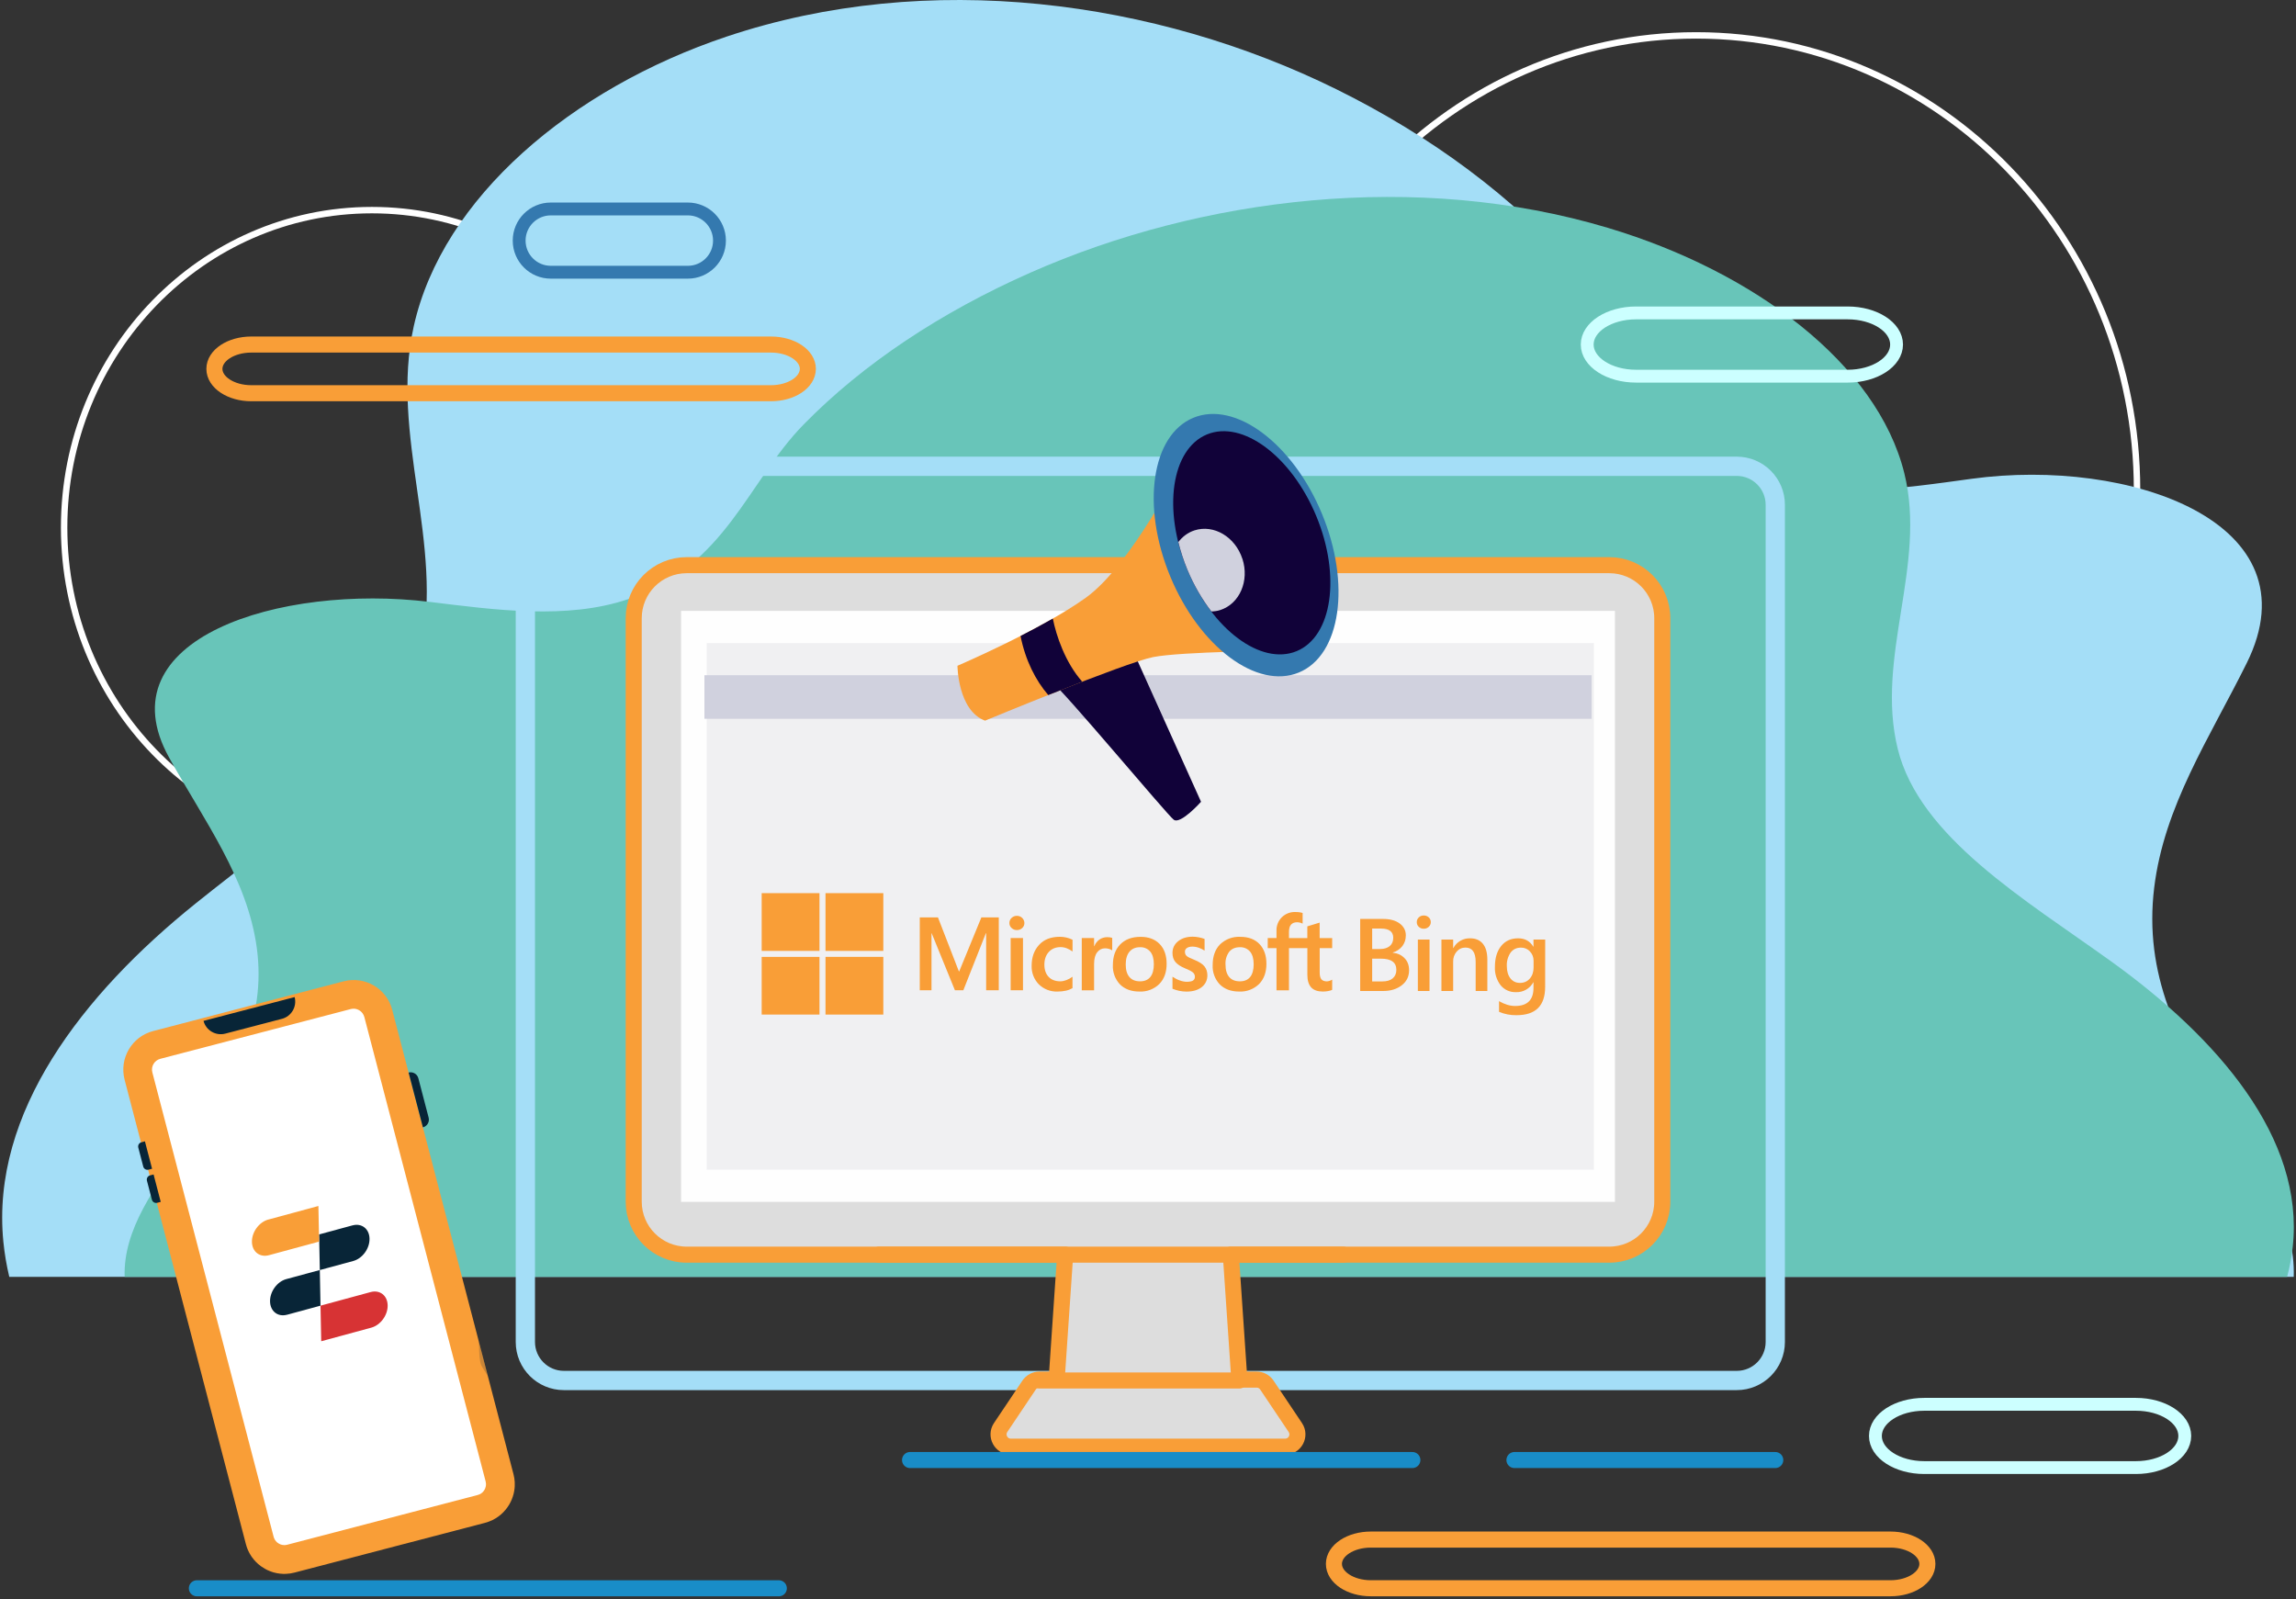 <svg width="715" height="498" viewBox="0 0 715 498" fill="none" xmlns="http://www.w3.org/2000/svg">
<rect x="0" y="0" width="715" height="498" fill="#333333" stroke="none"/>
<path d="M115.809 263.111C168.74 263.111 211.649 218.859 211.649 164.271C211.649 109.683 168.74 65.431 115.809 65.431C62.878 65.431 19.969 109.683 19.969 164.271C19.969 218.859 62.878 263.111 115.809 263.111Z" stroke="white" stroke-width="2" stroke-linecap="round" stroke-linejoin="round"/>
<path d="M528.198 294.221C604.027 294.221 665.498 230.824 665.498 152.621C665.498 74.417 604.027 11.021 528.198 11.021C452.37 11.021 390.898 74.417 390.898 152.621C390.898 230.824 452.37 294.221 528.198 294.221Z" stroke="white" stroke-width="2" stroke-linecap="round" stroke-linejoin="round"/>
<path d="M2.885 397.621H714.295C714.845 380.471 704.545 364.401 693.545 347.901C678.025 324.631 667.595 303.121 670.835 276.461C673.915 251.031 687.995 229.941 699.645 206.511C721.485 162.591 663.135 142.371 613.935 149.101C592.745 152.001 568.755 155.771 548.555 148.051C516.485 135.801 509.375 104.881 490.935 83.791C471.465 61.521 445.805 42.451 416.275 27.851C359.935 0.011 289.155 -9.679 226.265 11.401C177.995 27.581 137.735 61.561 128.835 101.661C121.325 135.491 138.445 169.431 130.975 203.251C123.805 235.701 89.175 258.621 60.875 281.371C25.685 309.661 -2.905 346.551 1.045 386.641C1.415 390.411 2.045 394.061 2.885 397.601V397.621Z" fill="#A4DEF7"/>
<path d="M224.052 74.921C224.052 80.361 219.642 84.771 214.202 84.771H171.522C166.082 84.771 161.672 80.361 161.672 74.921C161.672 69.481 166.082 65.071 171.522 65.071H214.202C219.642 65.071 224.052 69.481 224.052 74.921Z" stroke="#3479AF" stroke-width="4" stroke-linejoin="round"/>
<path d="M712.235 397.621H38.825C38.305 383.121 48.055 369.521 58.465 355.571C73.155 335.891 83.025 317.691 79.965 295.141C77.045 273.631 63.725 255.801 52.695 235.981C32.025 198.831 87.255 181.741 133.825 187.431C153.875 189.881 176.595 193.071 195.715 186.541C226.075 176.181 232.795 150.031 250.255 132.191C268.685 113.361 292.965 97.221 320.925 84.881C374.255 61.331 441.245 53.141 500.785 70.971C546.475 84.651 584.585 113.401 593.015 147.311C600.125 175.921 583.915 204.631 590.985 233.231C597.765 260.671 630.555 280.061 657.335 299.301C690.645 323.231 717.705 354.421 713.975 388.341C713.625 391.531 713.035 394.621 712.235 397.611V397.621Z" fill="#68C5B9"/>
<path d="M122.134 314.441L159.904 459.051C160.124 459.881 160.244 460.711 160.294 461.541C160.314 461.951 160.314 462.361 160.294 462.761C160.284 462.971 160.264 463.171 160.254 463.371C160.144 464.581 159.844 465.751 159.394 466.861C159.164 467.421 158.904 467.951 158.604 468.471C158.304 468.981 157.964 469.471 157.594 469.941C157.344 470.251 157.084 470.551 156.804 470.841C156.534 471.131 156.244 471.401 155.934 471.661C155.474 472.051 154.984 472.411 154.474 472.731C154.134 472.951 153.774 473.151 153.404 473.331C152.654 473.691 151.864 473.991 151.034 474.211L91.713 489.701C90.834 489.931 89.954 490.061 89.084 490.091C88.933 490.091 88.803 490.101 88.653 490.101C88.493 490.101 88.334 490.101 88.174 490.101C87.504 490.081 86.844 490.001 86.194 489.881C85.864 489.811 85.543 489.741 85.234 489.651C85.084 489.611 84.944 489.571 84.803 489.521C84.493 489.431 84.194 489.311 83.903 489.191C82.984 488.821 82.114 488.331 81.303 487.751C80.984 487.521 80.674 487.271 80.374 487.011C79.924 486.611 79.504 486.191 79.114 485.731C78.584 485.121 78.124 484.451 77.734 483.741C77.234 482.841 76.844 481.871 76.573 480.831L38.803 336.221C37.074 329.591 41.044 322.801 47.684 321.071L107.004 305.581C113.644 303.851 120.424 307.831 122.154 314.461L122.134 314.441Z" fill="#F99E37"/>
<path d="M119.497 315.131L157.267 459.741C157.437 460.381 157.537 461.031 157.577 461.691C157.597 461.981 157.597 462.281 157.577 462.611L157.537 463.171C157.457 464.041 157.237 464.951 156.877 465.831C156.697 466.261 156.487 466.691 156.257 467.091C156.037 467.471 155.767 467.861 155.457 468.251C155.307 468.431 155.137 468.631 154.927 468.861L154.847 468.951C154.677 469.131 154.497 469.311 154.297 469.481L154.157 469.591C153.837 469.861 153.497 470.121 153.137 470.351L153.017 470.431C152.727 470.611 152.457 470.761 152.187 470.891C151.587 471.181 150.967 471.411 150.327 471.571L91.007 487.061C90.337 487.241 89.647 487.341 88.957 487.371C88.727 487.381 88.487 487.391 88.257 487.371C87.737 487.351 87.207 487.291 86.687 487.191C86.437 487.141 86.187 487.081 85.967 487.011C85.837 486.981 85.747 486.951 85.657 486.921L85.587 486.901C85.397 486.841 85.177 486.761 84.907 486.651C84.207 486.361 83.517 485.981 82.877 485.521C82.617 485.331 82.377 485.141 82.157 484.951C81.797 484.631 81.467 484.291 81.177 483.941C80.797 483.491 80.457 483.021 80.167 482.521L80.097 482.391C79.697 481.681 79.397 480.911 79.187 480.121L41.417 335.511C40.067 330.351 43.177 325.041 48.347 323.691L107.667 308.201C111.607 307.171 115.637 308.741 117.917 311.841C118.627 312.791 119.167 313.911 119.487 315.121L119.497 315.131Z" fill="#F99E37"/>
<path d="M88.72 481.141C88.63 481.141 88.56 481.141 88.49 481.141C88.29 481.141 88.11 481.111 87.92 481.081C87.86 481.071 87.81 481.061 87.75 481.041L87.4 480.941C87.4 480.941 87.32 480.911 87.25 480.881C87.02 480.781 86.76 480.641 86.51 480.461C86.42 480.401 86.34 480.331 86.26 480.261C86.16 480.171 86.04 480.051 85.93 479.921C85.77 479.731 85.66 479.581 85.57 479.431L85.53 479.351C85.4 479.111 85.29 478.831 85.21 478.551L47.44 333.941C46.96 332.091 48.07 330.201 49.92 329.711L109.23 314.221C109.42 314.171 109.62 314.141 109.81 314.121C111 314.021 112.19 314.561 112.9 315.531C113.16 315.891 113.35 316.281 113.46 316.701L151.23 461.301C151.29 461.541 151.33 461.781 151.34 462.021V462.101C151.34 462.101 151.34 462.141 151.34 462.251L151.31 462.641C151.29 462.801 151.24 463.101 151.09 463.471C151.01 463.661 150.94 463.801 150.89 463.891L150.83 463.991C150.83 463.991 150.73 464.151 150.58 464.351C150.51 464.431 150.43 464.521 150.34 464.631C150.34 464.631 150.26 464.711 150.24 464.731L150.07 464.871C149.98 464.951 149.88 465.021 149.77 465.091L149.71 465.131C149.61 465.191 149.51 465.251 149.41 465.301C149.19 465.401 148.96 465.481 148.74 465.541L89.43 481.031C89.23 481.081 89.03 481.121 88.84 481.131H88.7L88.72 481.141Z" fill="white"/>
<g style="mix-blend-mode:multiply" opacity="0.2">
<path d="M149.17 419.021C149.09 418.461 149.01 417.801 148.93 417.051L151.91 428.451C150.83 426.811 150.06 425.591 149.86 425.131C149.36 423.991 149.2 421.351 149.17 419.021Z" fill="#082537"/>
</g>
<path d="M131.702 351.061L127.242 333.991C128.572 333.641 129.932 334.441 130.282 335.771L133.482 348.021C133.832 349.351 133.032 350.711 131.702 351.061Z" fill="#082537"/>
<path d="M47.359 363.95L46.256 364.238C45.531 364.427 44.796 363.988 44.609 363.272L43.063 357.351C42.874 356.625 43.313 355.891 44.029 355.704L45.132 355.416L47.359 363.95Z" fill="#082537"/>
<path d="M50.055 374.263L48.952 374.551C48.226 374.74 47.491 374.301 47.304 373.585L45.759 367.664C45.569 366.938 46.008 366.204 46.724 366.017L47.827 365.729L50.055 374.263Z" fill="#082537"/>
<path d="M87.795 317.261L70.155 321.871C67.185 322.641 64.155 320.871 63.375 317.901L91.755 310.491C92.525 313.461 90.755 316.491 87.785 317.271L87.795 317.261Z" fill="#082537"/>
<path fill-rule="evenodd" clip-rule="evenodd" d="M89.385 409.411L99.805 406.581L99.595 395.481L89.155 398.311C86.305 399.081 84.035 402.201 84.095 405.261C84.155 408.321 86.515 410.181 89.385 409.401" fill="#082537"/>
<path fill-rule="evenodd" clip-rule="evenodd" d="M109.795 381.571L99.375 384.401L99.595 395.491L110.005 392.671C112.875 391.891 115.135 388.791 115.075 385.721C115.015 382.661 112.645 380.811 109.795 381.581" fill="#082537"/>
<path fill-rule="evenodd" clip-rule="evenodd" d="M115.622 413.431L100.032 417.661L99.812 406.581L115.403 402.351C118.283 401.571 120.662 403.411 120.722 406.481C120.782 409.541 118.492 412.651 115.622 413.431Z" fill="#D73334"/>
<path fill-rule="evenodd" clip-rule="evenodd" d="M83.554 379.772L99.154 375.542L99.374 386.632L83.774 390.862C80.894 391.642 78.514 389.792 78.454 386.732C78.394 383.662 80.674 380.552 83.554 379.762" fill="#F99E37"/>
<path d="M590.613 107.291C590.613 112.731 583.803 117.141 575.393 117.141H509.493C501.093 117.141 494.273 112.731 494.273 107.291C494.273 101.851 501.083 97.441 509.493 97.441H575.393C583.793 97.441 590.613 101.851 590.613 107.291Z" stroke="#CCFFFF" stroke-width="4" stroke-linejoin="round"/>
<path d="M680.363 447.151C680.363 452.591 673.553 457.001 665.143 457.001H599.243C590.843 457.001 584.023 452.591 584.023 447.151C584.023 441.711 590.833 437.301 599.243 437.301H665.143C673.543 437.301 680.363 441.711 680.363 447.151Z" stroke="#CCFFFF" stroke-width="4" stroke-linejoin="round"/>
<path d="M251.566 114.871C251.566 119.061 246.426 122.451 240.076 122.451H78.256C71.916 122.451 66.766 119.051 66.766 114.871C66.766 110.681 71.906 107.291 78.256 107.291H240.086C246.426 107.291 251.576 110.681 251.576 114.871H251.566Z" stroke="#F99E37" stroke-width="5" stroke-linecap="round" stroke-linejoin="round"/>
<path d="M600.208 487.001C600.208 491.191 595.068 494.581 588.718 494.581H426.888C420.548 494.581 415.398 491.181 415.398 487.001C415.398 482.811 420.538 479.421 426.888 479.421H588.718C595.058 479.421 600.208 482.811 600.208 487.001Z" stroke="#F99E37" stroke-width="5" stroke-linecap="round" stroke-linejoin="round"/>
<path d="M540.842 145.201H175.602C168.974 145.201 163.602 150.573 163.602 157.201V417.881C163.602 424.508 168.974 429.881 175.602 429.881H540.842C547.469 429.881 552.842 424.508 552.842 417.881V157.201C552.842 150.573 547.469 145.201 540.842 145.201Z" stroke="#A4DEF7" stroke-width="6" stroke-miterlimit="10"/>
<path d="M501.144 175.991H213.854C204.734 175.991 197.344 183.381 197.344 192.501V374.191C197.344 383.311 204.734 390.701 213.854 390.701H331.704L329.054 429.601H323.664C322.384 429.601 321.194 430.241 320.474 431.301L311.614 444.521C309.904 447.071 311.734 450.491 314.794 450.491H400.194C403.264 450.491 405.084 447.071 403.374 444.521L394.514 431.301C393.804 430.241 392.604 429.601 391.334 429.601H385.944L383.294 390.701H501.144C510.264 390.701 517.654 383.311 517.654 374.191V192.501C517.654 183.381 510.264 175.991 501.144 175.991Z" fill="#DDDDDD" stroke="#F99E37" stroke-width="5" stroke-linecap="round" stroke-linejoin="round"/>
<path d="M502.904 190.221H212.094V374.261H502.904V190.221Z" fill="#FEFEFE"/>
<path d="M496.366 200.241H220.086V364.241H496.366V200.241Z" fill="#F0F0F2"/>
<path d="M273.727 390.701H418.277" stroke="#F99E37" stroke-width="5" stroke-linecap="round" stroke-linejoin="round"/>
<path d="M323.664 429.881H385.944" stroke="#F99E37" stroke-width="5" stroke-linecap="round" stroke-linejoin="round"/>
<path d="M495.647 210.261H219.367V223.831H495.647V210.261Z" fill="#D0D1DE"/>
<path d="M352.216 201.291L374.016 249.671C374.016 249.671 367.636 256.851 365.506 255.251C363.376 253.651 330.686 214.401 327.496 212.371C324.306 210.331 352.216 201.301 352.216 201.301V201.291Z" fill="#110239"/>
<path d="M298.164 207.311C298.164 207.311 298.254 221.221 306.754 224.411C306.754 224.411 350.344 206.351 359.114 204.611C367.884 202.881 399.784 202.611 399.784 202.611L367.624 145.201C367.624 145.201 352.204 176.031 338.124 186.141C324.034 196.241 298.164 207.321 298.164 207.321V207.311Z" fill="#F99E37"/>
<path d="M326.443 216.441C329.893 215.071 333.493 213.651 337.033 212.291C331.693 206.281 328.913 197.891 327.863 192.621C324.553 194.511 321.132 196.341 317.812 198.041C319.293 205.571 322.473 211.831 326.443 216.451V216.441Z" fill="#110239"/>
<path d="M411.664 159.971C420.744 181.871 417.534 204.011 404.494 209.411C391.454 214.821 373.524 201.441 364.444 179.541C355.364 157.641 358.574 135.501 371.614 130.101C384.654 124.691 402.584 138.071 411.664 159.971Z" fill="#3479AF"/>
<path d="M409.903 160.701C417.623 179.331 414.893 198.161 403.803 202.761C392.713 207.361 377.463 195.981 369.733 177.351C362.013 158.721 364.743 139.891 375.833 135.291C386.923 130.691 402.173 142.071 409.903 160.701Z" fill="#110239"/>
<path d="M386.895 174.031C384.675 167.181 377.995 163.211 371.965 165.161C369.905 165.831 368.225 167.131 366.945 168.791C367.645 171.611 368.555 174.481 369.745 177.341C371.785 182.271 374.365 186.661 377.245 190.411C378.175 190.381 379.095 190.261 380.015 189.961C386.035 188.011 389.125 180.871 386.905 174.021L386.895 174.031Z" fill="#D0D1DE"/>
<path d="M61.305 494.591H242.535" stroke="#198DC8" stroke-width="5" stroke-linecap="round" stroke-linejoin="round"/>
<path d="M283.398 454.651H439.828" stroke="#198DC8" stroke-width="5" stroke-linecap="round" stroke-linejoin="round"/>
<path d="M471.617 454.651H552.837" stroke="#198DC8" stroke-width="5" stroke-linecap="round" stroke-linejoin="round"/>
<g clip-path="url(#clip0_3996_6113)">
<path d="M255.199 278.131H237.195V296.1H255.199V278.131Z" fill="#F99E37"/>
<path d="M275.074 278.131H257.07V296.1H275.074V278.131Z" fill="#F99E37"/>
<path d="M255.199 297.968H237.195V315.937H255.199V297.968Z" fill="#F99E37"/>
<path d="M275.074 297.968H257.07V315.937H275.074V297.968Z" fill="#F99E37"/>
<path d="M311.033 285.683V308.37H307.099V290.591H307.019L299.992 308.37H297.375L290.126 290.591H290.078V308.37H286.43V285.683H292.093L298.612 302.496H298.707L305.608 285.683H311.033ZM314.332 287.424C314.332 286.791 314.57 286.253 315.03 285.825C315.49 285.398 316.029 285.192 316.664 285.192C316.964 285.183 317.263 285.234 317.543 285.341C317.823 285.448 318.08 285.609 318.298 285.815C318.516 286.02 318.691 286.267 318.814 286.541C318.936 286.814 319.003 287.109 319.012 287.408C319.012 288.042 318.79 288.564 318.33 288.992C317.885 289.403 317.314 289.625 316.664 289.625C316.014 289.625 315.458 289.403 315.014 288.976C314.554 288.548 314.332 288.026 314.332 287.408V287.424ZM318.568 292.11V308.37H314.729V292.11H318.568ZM330.211 305.583C330.766 305.583 331.4 305.457 332.083 305.203C332.78 304.934 333.415 304.586 333.986 304.158V307.705C333.383 308.053 332.685 308.338 331.924 308.496C331.08 308.683 330.218 308.773 329.354 308.766C328.273 308.811 327.193 308.633 326.183 308.243C325.174 307.854 324.255 307.261 323.485 306.502C322.742 305.735 322.162 304.827 321.781 303.831C321.399 302.835 321.223 301.773 321.264 300.707C321.264 298.095 322.026 295.942 323.564 294.248C325.087 292.554 327.26 291.715 330.068 291.715C331.432 291.716 332.778 292.03 334.002 292.633V296.29C333.445 295.88 332.837 295.545 332.194 295.293C331.587 295.055 330.942 294.931 330.29 294.928C328.783 294.928 327.562 295.419 326.642 296.401C325.722 297.382 325.23 298.712 325.23 300.375C325.23 302.021 325.69 303.304 326.578 304.222C327.466 305.14 328.688 305.583 330.227 305.583H330.211ZM344.915 291.841C345.406 291.827 345.895 291.902 346.359 292.063V295.942C345.678 295.509 344.882 295.288 344.075 295.308C343.123 295.308 342.33 295.72 341.695 296.512C341.061 297.303 340.712 298.522 340.712 300.153V308.386H336.873V292.095H340.712V294.659H340.775C341.124 293.773 341.664 293.076 342.362 292.585C343.075 292.079 343.916 291.825 344.9 291.825L344.915 291.841ZM346.565 300.485C346.565 297.794 347.327 295.657 348.849 294.089C350.372 292.522 352.498 291.73 355.194 291.73C357.732 291.73 359.715 292.49 361.159 293.994C362.602 295.498 363.3 297.557 363.3 300.137C363.3 302.765 362.539 304.871 361.016 306.422C360.198 307.221 359.223 307.841 358.153 308.244C357.083 308.647 355.94 308.825 354.798 308.766C352.276 308.766 350.277 308.021 348.786 306.549C348.023 305.741 347.433 304.787 347.051 303.745C346.669 302.703 346.504 301.594 346.565 300.485ZM350.563 300.359C350.563 302.053 350.943 303.351 351.721 304.253C352.498 305.156 353.592 305.583 355.036 305.583C356.416 305.583 357.479 305.14 358.208 304.253C358.938 303.367 359.319 302.021 359.319 300.264C359.319 298.522 358.938 297.192 358.177 296.306C357.785 295.856 357.296 295.501 356.746 295.268C356.196 295.035 355.601 294.929 355.004 294.96C353.592 294.96 352.514 295.435 351.736 296.353C350.943 297.303 350.563 298.633 350.563 300.359ZM369.011 296.385C369.011 296.939 369.17 297.367 369.534 297.683C369.883 298 370.645 298.38 371.85 298.855C373.373 299.472 374.452 300.153 375.07 300.913C375.689 301.689 375.99 302.607 375.99 303.699C375.99 305.219 375.404 306.454 374.23 307.388C373.056 308.322 371.454 308.781 369.455 308.781C367.968 308.768 366.497 308.467 365.125 307.895V304.143C365.822 304.618 366.568 305.013 367.377 305.298C368.17 305.583 368.916 305.726 369.566 305.726C370.439 305.726 371.073 305.599 371.485 305.362C371.898 305.108 372.104 304.713 372.104 304.143C372.104 303.604 371.882 303.161 371.47 302.797C371.025 302.433 370.216 302.005 369.027 301.53C367.615 300.945 366.616 300.28 366.013 299.536C365.41 298.791 365.125 297.873 365.125 296.733C365.125 295.261 365.711 294.042 366.869 293.108C368.059 292.158 369.566 291.683 371.422 291.683C372.685 291.706 373.934 291.941 375.118 292.38V296.021C374.61 295.673 374.008 295.388 373.341 295.134C372.696 294.897 372.014 294.774 371.327 294.77C370.597 294.77 370.026 294.928 369.63 295.198C369.43 295.324 369.266 295.499 369.155 295.708C369.044 295.916 368.989 296.149 368.995 296.385H369.011ZM377.64 300.485C377.64 297.794 378.402 295.657 379.924 294.089C380.76 293.279 381.756 292.65 382.848 292.244C383.941 291.838 385.106 291.663 386.269 291.73C388.808 291.73 390.806 292.49 392.234 293.994C393.661 295.498 394.375 297.557 394.375 300.137C394.375 302.765 393.614 304.871 392.091 306.422C391.275 307.219 390.303 307.838 389.235 308.241C388.168 308.644 387.029 308.823 385.889 308.766C383.351 308.766 381.352 308.021 379.861 306.549C379.098 305.741 378.508 304.787 378.126 303.745C377.744 302.703 377.579 301.594 377.64 300.485ZM381.638 300.359C381.638 302.053 382.018 303.351 382.796 304.253C383.573 305.156 384.667 305.583 386.127 305.583C387.507 305.583 388.57 305.14 389.299 304.253C390.029 303.367 390.41 302.021 390.41 300.264C390.41 298.522 390.013 297.192 389.268 296.306C388.876 295.856 388.386 295.501 387.837 295.268C387.287 295.035 386.691 294.929 386.095 294.96C384.683 294.96 383.589 295.435 382.811 296.353C381.954 297.506 381.537 298.927 381.638 300.359ZM407.113 295.245H401.402V308.386H397.516V295.245H394.788V292.11H397.516V289.846C397.486 289.063 397.621 288.282 397.91 287.554C398.2 286.825 398.639 286.165 399.198 285.615C399.758 285.065 400.427 284.638 401.161 284.361C401.896 284.083 402.68 283.962 403.465 284.004C403.941 284.004 404.353 284.036 404.702 284.084C405.067 284.131 405.384 284.21 405.654 284.305V287.614C405.114 287.336 404.516 287.189 403.909 287.187C403.1 287.187 402.481 287.44 402.037 287.931C401.609 288.437 401.402 289.166 401.402 290.147V292.126H407.113V288.469L410.952 287.298V292.126H414.854V295.245H410.968V302.844C410.968 303.858 411.158 304.57 411.523 304.982C411.888 305.393 412.459 305.599 413.236 305.599C413.81 305.547 414.364 305.363 414.854 305.061V308.227C414.616 308.37 414.22 308.496 413.648 308.607C413.077 308.718 412.538 308.766 411.967 308.766C410.365 308.766 409.143 308.354 408.334 307.499C407.541 306.628 407.129 305.346 407.129 303.604V295.245H407.113Z" fill="#F99E37"/>
<path d="M423.578 308.591V286.158H430.716C432.89 286.158 434.619 286.633 435.888 287.582C437.157 288.532 437.791 289.767 437.791 291.287C437.791 292.554 437.426 293.662 436.712 294.612C435.949 295.576 434.899 296.274 433.714 296.607V296.67C435.269 296.844 436.49 297.414 437.41 298.396C438.346 299.346 438.806 300.612 438.806 302.148C438.806 304.063 438.045 305.631 436.538 306.802C435.031 307.974 433.112 308.591 430.796 308.591H423.578ZM427.306 289.15V295.53H429.717C431.018 295.53 432.033 295.213 432.763 294.628C433.508 293.994 433.873 293.139 433.873 292.031C433.873 290.1 432.588 289.15 430.018 289.15H427.306ZM427.306 298.522V305.615H430.478C431.874 305.615 432.953 305.298 433.699 304.665C434.46 304.016 434.841 303.129 434.841 302.005C434.841 299.678 433.239 298.522 430.003 298.522H427.306ZM443.359 289.213C442.772 289.213 442.249 289.007 441.836 288.627C441.408 288.247 441.202 287.757 441.202 287.155C441.202 286.553 441.408 286.063 441.836 285.667C442.264 285.271 442.772 285.081 443.375 285.081C443.978 285.081 444.501 285.271 444.929 285.667C445.358 286.063 445.564 286.569 445.564 287.155C445.564 287.725 445.358 288.2 444.929 288.612C444.501 289.007 443.978 289.213 443.359 289.213ZM445.167 308.591H441.535V292.57H445.183L445.167 308.591ZM463.171 308.591H459.539V299.567C459.539 296.559 458.476 295.071 456.366 295.071C455.256 295.071 454.336 295.498 453.606 296.338C452.872 297.208 452.487 298.319 452.528 299.456V308.591H448.879V292.57H452.528V295.229H452.591C453.088 294.289 453.838 293.505 454.758 292.968C455.677 292.431 456.729 292.161 457.794 292.19C459.539 292.19 460.871 292.76 461.791 293.899C462.711 295.023 463.171 296.654 463.171 298.807V308.591ZM481.176 307.309C481.176 313.183 478.225 316.127 472.292 316.127C470.415 316.17 468.549 315.814 466.82 315.082V311.758C468.565 312.771 470.246 313.262 471.817 313.262C475.624 313.262 477.543 311.394 477.543 307.642V305.9H477.48C476.952 306.865 476.164 307.663 475.205 308.203C474.246 308.743 473.155 309.004 472.055 308.956C471.157 308.984 470.264 308.808 469.445 308.441C468.626 308.073 467.902 307.523 467.327 306.834C466.063 305.193 465.428 303.155 465.535 301.087C465.535 298.364 466.169 296.211 467.47 294.596C468.771 292.981 470.516 292.19 472.768 292.19C474.878 292.19 476.448 293.06 477.48 294.786H477.543V292.57H481.191L481.176 307.309ZM477.575 301.261V299.171C477.575 298.047 477.194 297.082 476.448 296.29C476.097 295.901 475.666 295.592 475.184 295.384C474.702 295.177 474.181 295.075 473.657 295.087C472.277 295.087 471.198 295.609 470.421 296.623C469.57 297.874 469.158 299.371 469.247 300.881C469.247 302.464 469.628 303.715 470.357 304.665C471.119 305.615 472.102 306.074 473.339 306.074C474.608 306.074 475.624 305.615 476.401 304.728C477.194 303.81 477.575 302.67 477.575 301.245V301.261Z" fill="#F99E37"/>
</g>
<defs>
<clipPath id="clip0_3996_6113">
<rect width="244" height="38" fill="white" transform="translate(237.195 278.131)"/>
</clipPath>
</defs>
</svg>
